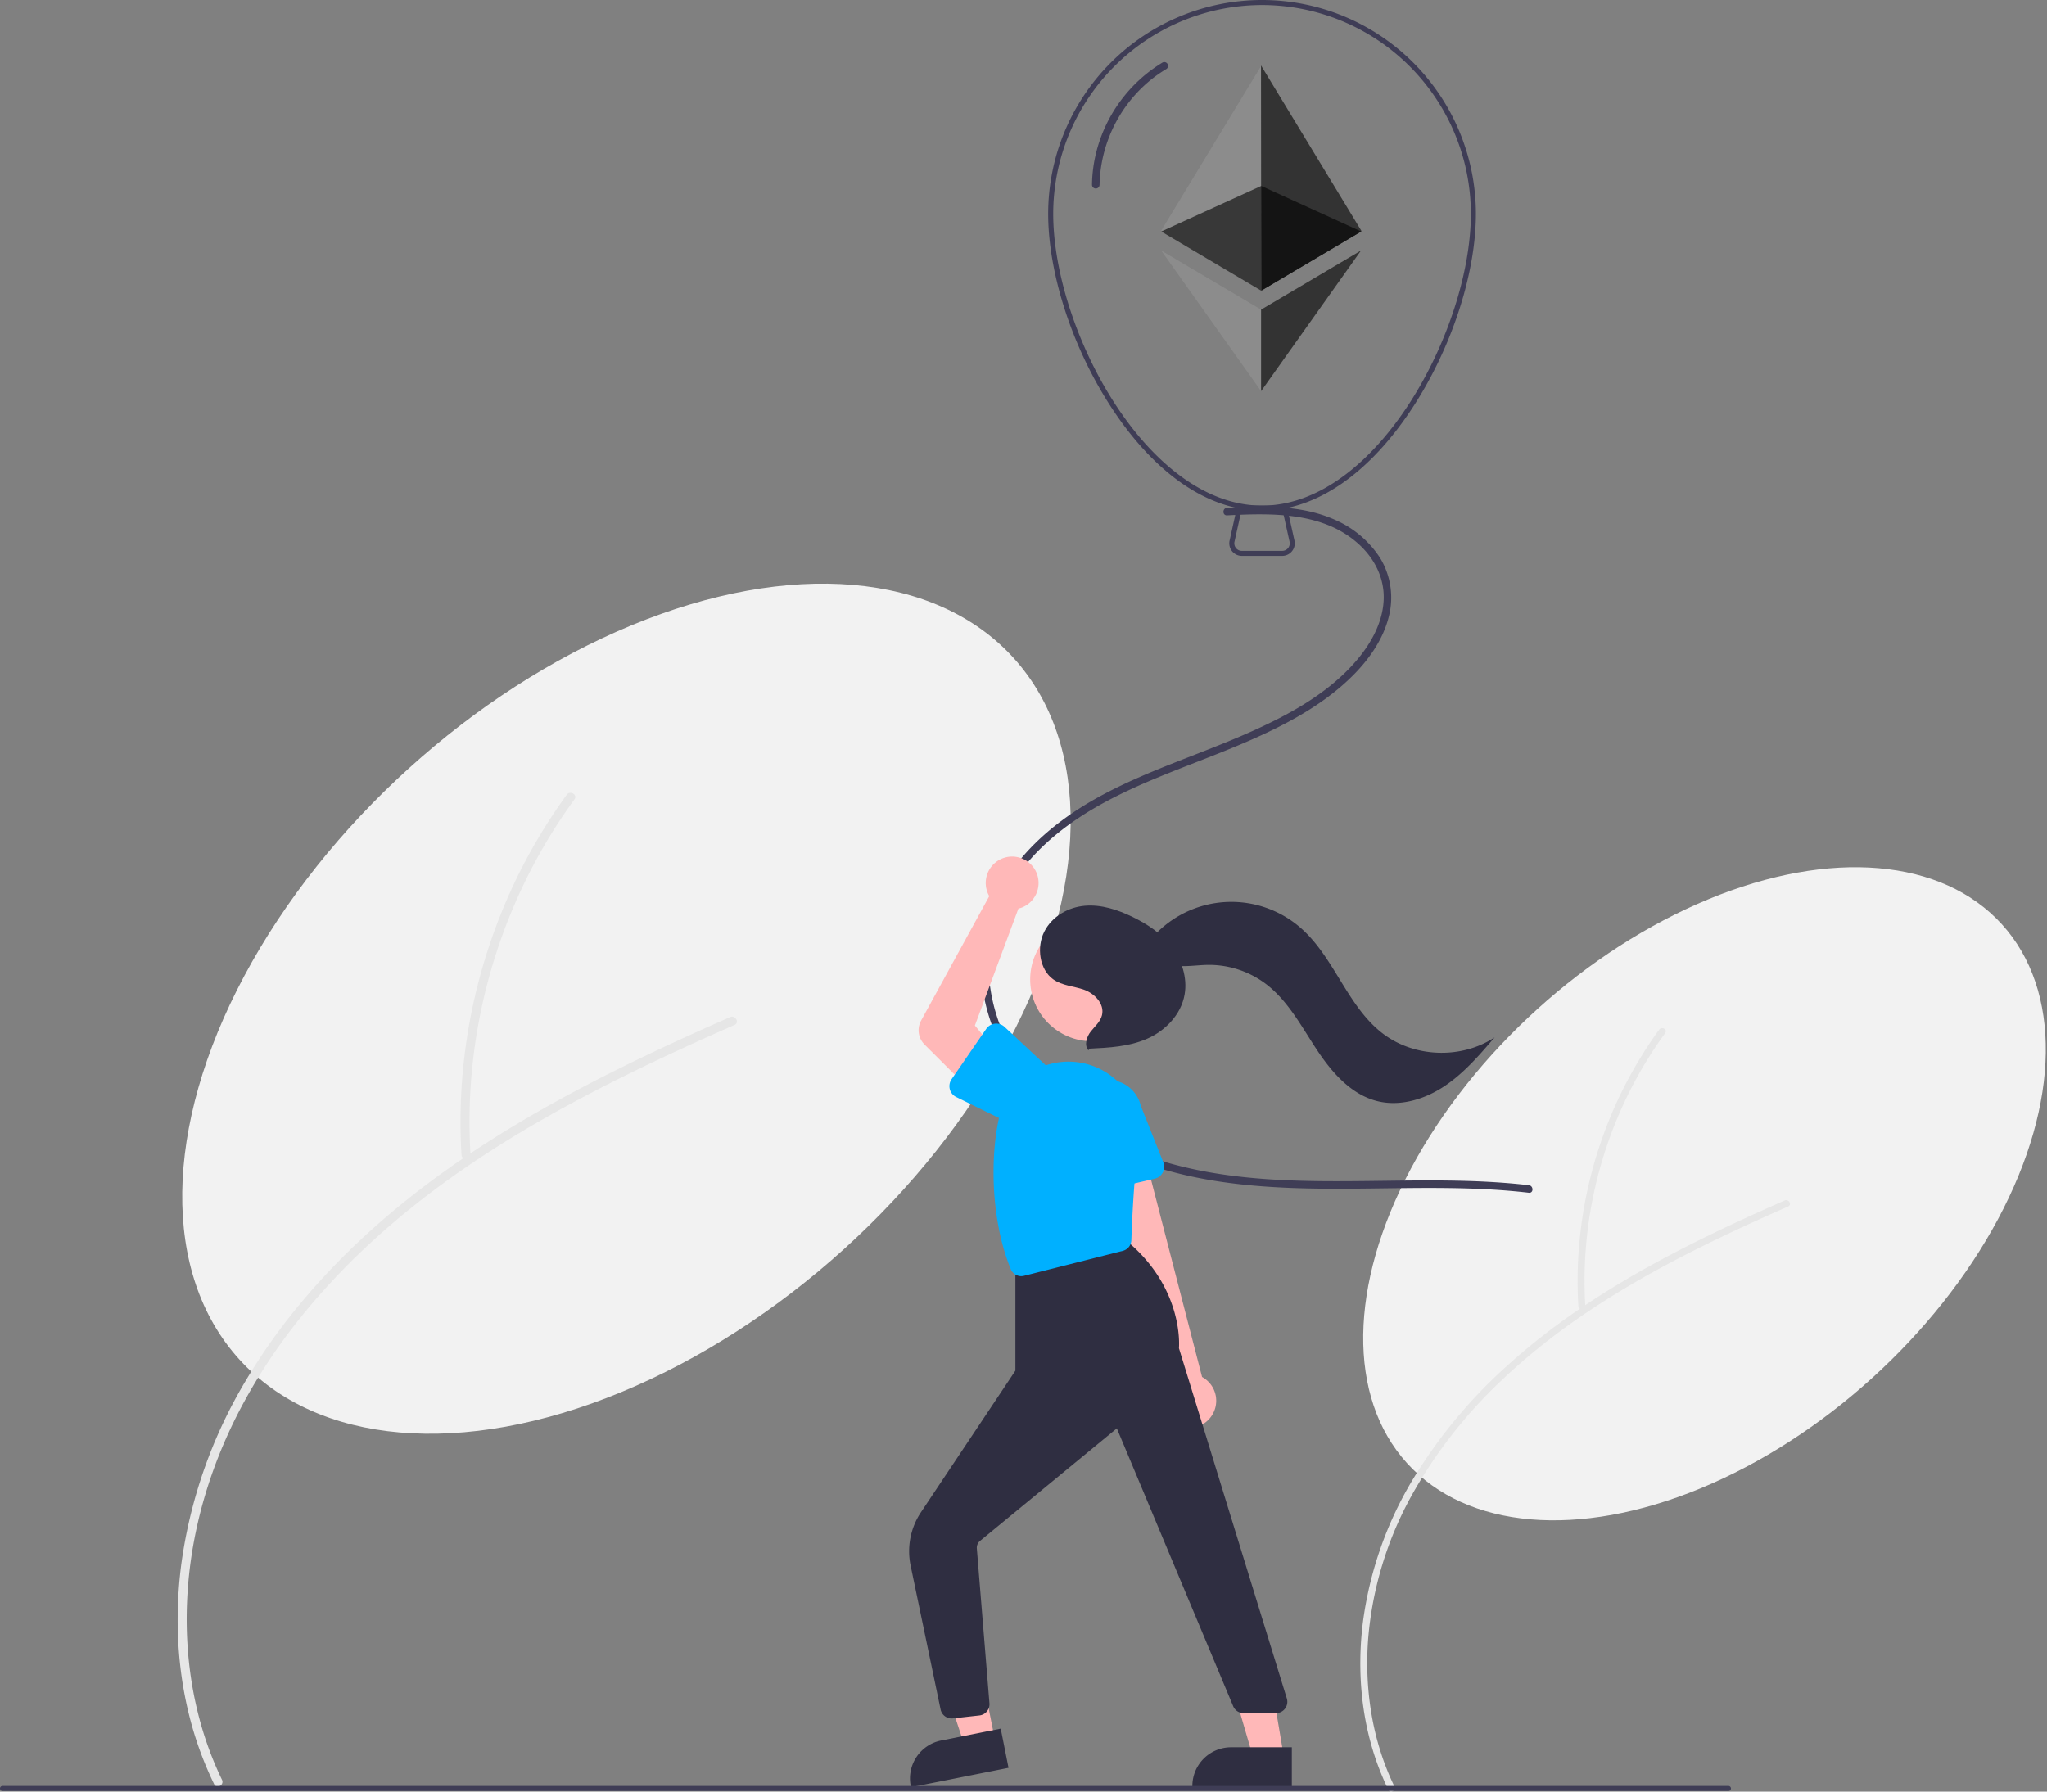<svg height="712.259" viewBox="0 0 813.618 712.259" width="813.618" xmlns="http://www.w3.org/2000/svg"><rect x="0" y="0" width="813.618" height="712.259" fill="#808080" stroke="none"/><ellipse cx="871.07" cy="568.692" fill="#f2f2f2" rx="159.587" ry="99.054" transform="matrix(.741 -.671 .671 .741 -349.57 637.674)"/><path d="m747.404 804.037c-8.813-18.205-11.933-38.717-10.399-58.8a141.306 141.306 0 0 1 17.272-56.839 189.389 189.389 0 0 1 35.495-45.52c14.8-14.177 31.489-26.213 49.049-36.732 18.542-11.108 38.026-20.547 57.736-29.379q3.685-1.651 7.38-3.276c1.617-.712.218-3.083-1.389-2.376-20.096 8.848-40.022 18.173-59.077 29.114-18.204 10.453-35.62 22.41-51.18 36.54a198.439 198.439 0 0 0 -37.482 45.144 147.574 147.574 0 0 0 -19.87 56.609c-2.57 20.173-.583 41.151 7.065 60.079q1.399 3.462 3.025 6.825c.771 1.593 3.145.2 2.376-1.389z" fill="#e6e6e6" transform="translate(-193.191 -93.871)"/><path d="m823.301 613.162a166.254 166.254 0 0 1 3.356-44.757 168.994 168.994 0 0 1 15.092-42.295 166.2 166.2 0 0 1 13.296-21.525c1.044-1.433-1.342-2.808-2.376-1.389a168.917 168.917 0 0 0 -21.498 40.002 171.781 171.781 0 0 0 -10.199 44.278 166.132 166.132 0 0 0 -.423 25.685c.107 1.759 2.859 1.771 2.752 0z" fill="#e6e6e6" transform="translate(-193.191 -93.871)"/><ellipse cx="442.384" cy="495.08" fill="#f2f2f2" rx="207.719" ry="128.929" transform="matrix(.741 -.671 .671 .741 -411.016 330.984)"/><path d="m281.419 801.405c-11.47-23.695-15.532-50.394-13.535-76.534 1.984-25.975 10.006-51.172 22.481-73.982 12.081-22.09 28.049-41.863 46.2-59.25 19.264-18.453 40.987-34.119 63.842-47.811 24.134-14.458 49.494-26.744 75.149-38.24q4.796-2.149 9.606-4.265c2.105-.927.284-4.013-1.808-3.092-26.157 11.517-52.093 23.654-76.895 37.895-23.695 13.605-46.364 29.169-66.617 47.561-18.893 17.157-35.731 36.784-48.786 58.759a192.083 192.083 0 0 0 -25.863 73.682c-3.345 26.257-.759 53.563 9.196 78.2q1.821 4.506 3.938 8.883c1.004 2.074 4.093.26 3.092-1.808z" fill="#e6e6e6" transform="translate(-193.191 -93.871)"/><path d="m380.207 552.962a216.397 216.397 0 0 1 4.368-58.256 219.963 219.963 0 0 1 19.644-55.051 216.325 216.325 0 0 1 17.306-28.017c1.359-1.865-1.747-3.654-3.092-1.808a219.863 219.863 0 0 0 -27.982 52.067 223.591 223.591 0 0 0 -13.274 57.633 216.239 216.239 0 0 0 -.55 33.431c.139 2.29 3.722 2.306 3.581 0z" fill="#e6e6e6" transform="translate(-193.191 -93.871)"/><path d="m501.384 26-39.97 65.898 39.884 23.603z" fill="#8c8c8c"/><path d="m461.549 92.033 39.749-18.117-.049 41.613z" fill="#383838"/><path d="m501.211 26 39.971 65.898-39.884 23.603z" fill="#333"/><path d="m541.047 92.033-39.749-18.117.048 41.613z" fill="#141414"/><path d="m461.549 99.595 39.7 55.905v-32.409z" fill="#8c8c8c"/><path d="m540.95 99.595-39.701 55.905v-32.409z" fill="#333"/><path d="m694.809 296.871c-21.472 0-42.864-14.759-60.236-41.559-15.275-23.565-24.764-52.855-24.764-76.441a85 85 0 1 1 170 0c0 23.585-9.489 52.876-24.764 76.441-17.372 26.8-38.764 41.559-60.236 41.559zm0-201a83.094 83.094 0 0 0 -83 83c0 45.808 37.184 116 83 116s83-70.192 83-116a83.094 83.094 0 0 0 -83-83z" fill="#3f3d56" transform="translate(-193.191 -93.871)"/><path d="m702.822 314.871h-16.027a5 5 0 0 1 -4.881-6.084l3.092-13.916h19.605l3.092 13.916a5 5 0 0 1 -4.881 6.084zm-16.211-18-2.744 12.349a3 3 0 0 0 2.929 3.651h16.027a3 3 0 0 0 2.929-3.651l-2.744-12.349z" fill="#3f3d56" transform="translate(-193.191 -93.871)"/><path d="m655.249 118.732a58.44 58.44 0 0 0 -26.396 35.908 56.195 56.195 0 0 0 -1.625 12.732 1.501 1.501 0 0 0 3 0 55.385 55.385 0 0 1 16.821-38.607 52.632 52.632 0 0 1 9.713-7.442 1.501 1.501 0 0 0 -1.514-2.59z" fill="#3f3d56" transform="translate(-193.191 -93.871)"/><path d="m680.917 298.755c18.123-.928 38.745-1.422 52.869 11.946 5.891 5.576 9.608 13.048 9.384 21.261-.244 8.938-4.789 17.312-10.422 24.027-12.126 14.456-29.91 23.494-46.964 30.779-18.126 7.743-37.009 13.789-54.424 23.132-15.291 8.203-29.544 19.276-38.781 34.193a62.483 62.483 0 0 0 -8.856 23.756 67.385 67.385 0 0 0 1.263 25.372c4.068 17.014 14.083 32.05 27.429 43.224 13.505 11.307 29.866 18.836 46.816 23.335 20.122 5.34 41.088 6.549 61.821 6.67 21.413.125 42.843-.923 64.241.277 5.205.292 10.401.723 15.579 1.323 1.914.222 1.898-2.78 0-3-21.377-2.477-42.921-1.91-64.394-1.667-21.051.238-42.281.165-63.071-3.552-17.925-3.205-35.5-9.211-50.703-19.397-14.562-9.757-26.431-23.439-32.436-40.041-5.866-16.217-5.805-34.164 2.05-49.71 7.865-15.566 21.585-27.342 36.494-35.935 17.205-9.916 36.149-16.122 54.426-23.683 17.263-7.142 34.92-15.658 48.181-29.159 6.141-6.253 11.401-13.862 13.653-22.424a30.333 30.333 0 0 0 -3.403-23.901 40.577 40.577 0 0 0 -17.846-15.045c-8.803-3.966-18.57-5.11-28.14-5.206-4.925-.05-9.847.174-14.764.426-1.921.098-1.933 3.099 0 3z" fill="#3f3d56" transform="translate(-193.191 -93.871)"/><path d="m395.471 691.743-12.024 2.394-14.956-45.237 17.746-3.534z" fill="#ffb8b8"/><path d="m594.049 796.659-38.769 7.72-.098-.49a15.386 15.386 0 0 1 12.085-18.095l.001-0 23.679-4.715z" fill="#2f2e41" transform="translate(-193.191 -93.871)"/><path d="m510.334 698.624-12.26-.001-13.832-47.288 18.094.001z" fill="#ffb8b8"/><path d="m706.651 804.379-39.531-.001v-.5a15.386 15.386 0 0 1 15.386-15.386h.001l24.144.001z" fill="#2f2e41" transform="translate(-193.191 -93.871)"/><path d="m674.26 657.433a10.743 10.743 0 0 0 -3.285-16.142l-24.492-94.73-21.303 9.589 30.774 90.101a10.801 10.801 0 0 0 18.307 11.181z" fill="#ffb8b8" transform="translate(-193.191 -93.871)"/><path d="m652.212 562.435-23.677 5.592a4.817 4.817 0 0 1 -5.907-4.279l-2.055-24.167a13.377 13.377 0 0 1 26.056-6.073l8.95 22.458a4.817 4.817 0 0 1 -3.368 6.47z" fill="#00b0ff" transform="translate(-193.191 -93.871)"/><path d="m571.443 777.038a4.48 4.48 0 0 1 -4.394-3.584l-11.929-57.258a27.932 27.932 0 0 1 4.079-21.062l37.581-56.371v-42.248l43.628-9.831.188.153c22.632 18.48 21.33 41.263 21.19 43.023l42.877 139.228a4.5 4.5 0 0 1 -4.301 5.825h-12.875a4.479 4.479 0 0 1 -4.178-2.829l-46.211-110.374-54.386 44.76a3.503 3.503 0 0 0 -1.264 2.986l5.015 61.545a4.477 4.477 0 0 1 -3.988 4.838l-10.524 1.17a4.703 4.703 0 0 1 -.508.028z" fill="#2f2e41" transform="translate(-193.191 -93.871)"/><circle cx="434.022" cy="389.394" fill="#ffb8b8" r="24.561"/><g transform="translate(-193.191 -93.871)"><path d="m599.104 601.201a4.52 4.52 0 0 1 -4.178-2.793c-8.227-20.2-8.091-45.714-4.483-60.871a28.18 28.18 0 0 1 28.96-21.572h0a28.222 28.222 0 0 1 26.418 32.292c-1.923 13.034-2.704 31.393-2.951 38.68a4.512 4.512 0 0 1 -3.395 4.201l-39.274 9.927a4.457 4.457 0 0 1 -1.098.137z" fill="#00b0ff"/><path d="m599.555 454.575a10.526 10.526 0 0 1 -1.578.509l-17.296 46.48 7.663 9.297-12.519 13.399-15.165-15.14a8 8 0 0 1 -1.365-9.504l27.095-49.49a10.497 10.497 0 1 1 13.164 4.449z" fill="#ffb8b8"/><path d="m571.403 522.928 13.795-20.038a4.817 4.817 0 0 1 7.251-.793l17.746 16.533a13.377 13.377 0 0 1 -15.236 21.993l-21.71-10.638a4.817 4.817 0 0 1 -1.847-7.056z" fill="#00b0ff"/><path d="m625.799 511.414c-1.77-1.963-.735-5.334.902-7.428s3.849-3.873 4.495-6.529c1.099-4.523-3.003-8.647-7.095-10.108s-8.677-1.575-12.281-4.138c-5.462-3.885-6.707-12.739-3.569-18.957s9.699-9.784 16.21-10.317 12.982 1.584 18.941 4.481c5.764 2.802 11.324 6.453 15.374 11.714s6.434 12.332 5.263 19.071c-1.429 8.23-7.878 14.583-15.043 17.685s-15.039 3.51-22.745 3.881z" fill="#2f2e41"/><path d="m653.143 464.522a41.876 41.876 0 0 1 57.087-1.716c13.293 11.667 18.361 30.881 32.315 41.749 12.562 9.785 31.425 10.514 44.705 1.727-6.064 7.084-12.233 14.262-19.996 19.427s-17.465 8.149-26.522 5.933c-10.633-2.601-18.37-11.655-24.378-20.805s-11.304-19.173-20.016-25.801a37.472 37.472 0 0 0 -22.949-7.58c-5.068.062-10.24 1.15-15.137-.156s-9.395-6.301-7.764-11.099z" fill="#2f2e41"/><path d="m880.191 805.871h-686a1 1 0 1 1 0-2h686a1 1 0 0 1 0 2z" fill="#3f3d56"/></g></svg>